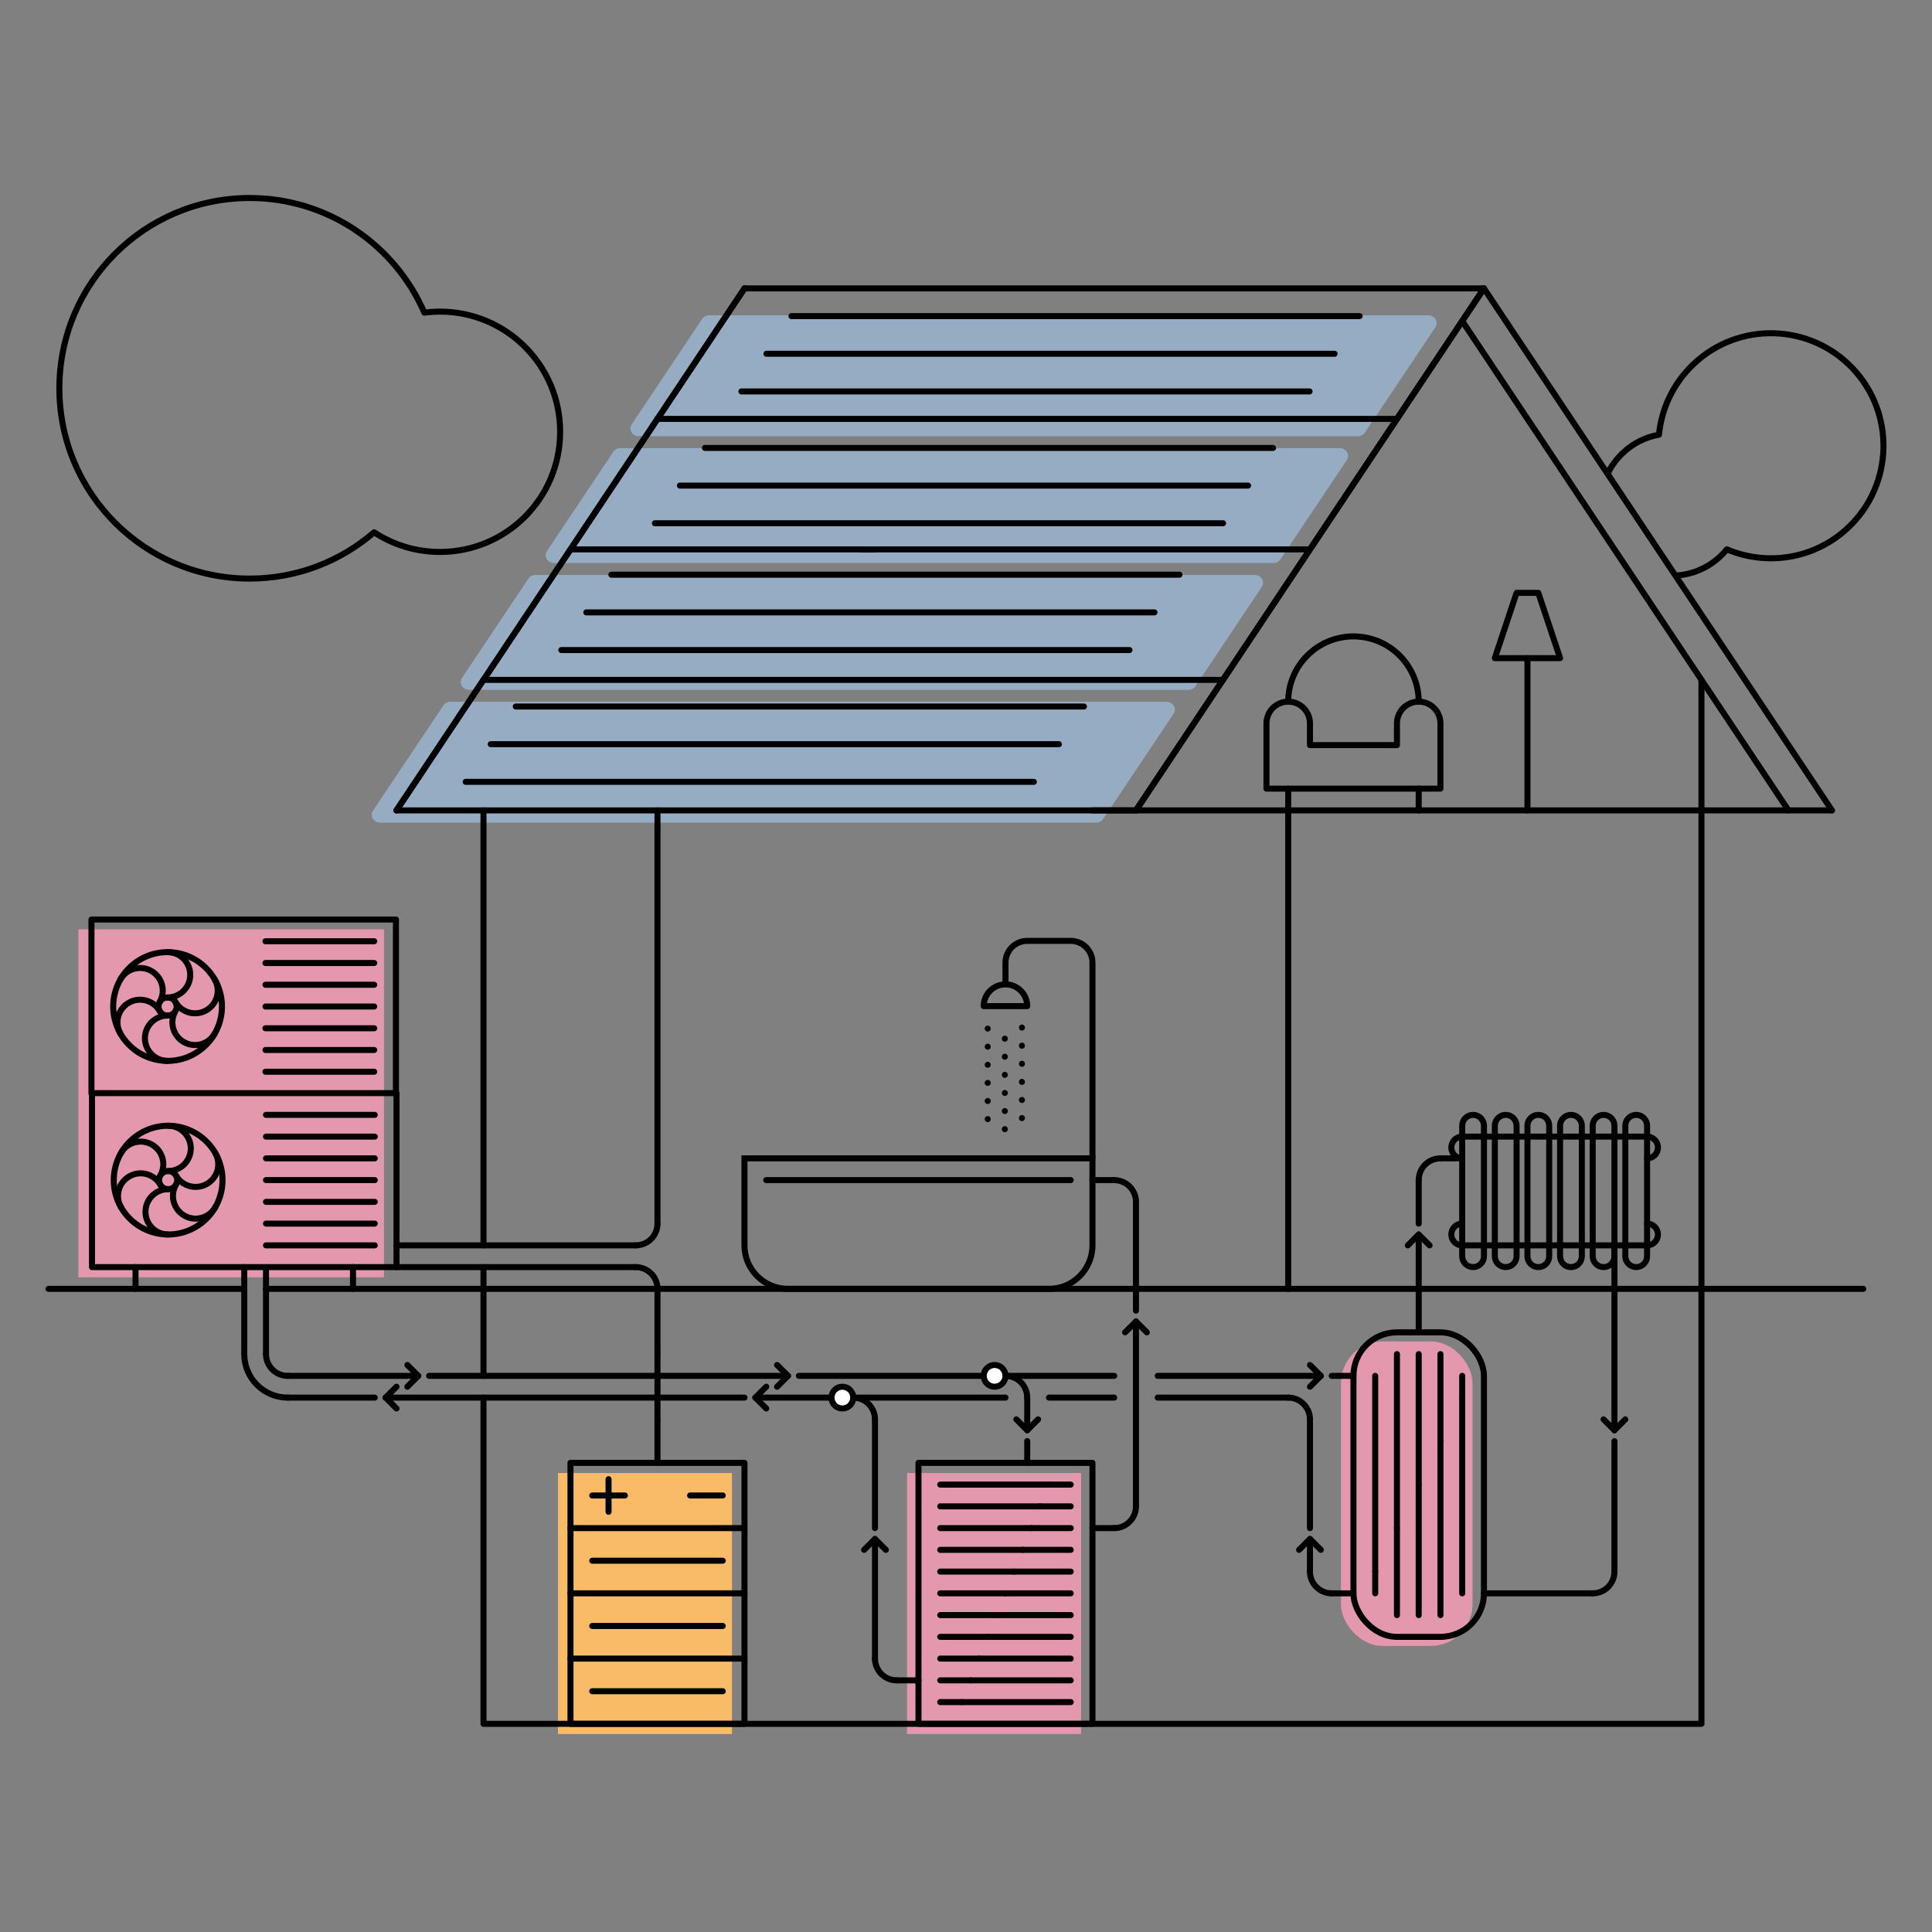 <?xml version="1.0" encoding="UTF-8"?>
<svg id="Ebene_1" data-name="Ebene 1" xmlns="http://www.w3.org/2000/svg" viewBox="0 0 1920 1920">
  <rect x="0" y="0" width="1920" height="1920" fill="#808080" stroke="none"/>
  <defs>
    <style>
      .cls-1 {
        stroke-miterlimit: 10;
      }

      .cls-1, .cls-2, .cls-3, .cls-4, .cls-5 {
        stroke-width: 6px;
      }

      .cls-1, .cls-2, .cls-4, .cls-5 {
        fill: none;
      }

      .cls-1, .cls-3, .cls-4 {
        stroke: #000;
      }

      .cls-2 {
        stroke-dasharray: 0 0 0 17.99;
      }

      .cls-2, .cls-3, .cls-4, .cls-5 {
        stroke-linecap: round;
        stroke-linejoin: round;
      }

      .cls-2, .cls-5 {
        stroke: #010101;
      }

      .cls-3 {
        fill: #fff;
      }

      .cls-6 {
        fill: #fabb68;
      }

      .cls-6, .cls-7, .cls-8 {
        stroke-width: 0px;
      }

      .cls-7 {
        fill: #96acc3;
      }

      .cls-8 {
        fill: #e498ad;
      }
    </style>
  </defs>
  <g>
    <rect class="cls-8" x="1332.62" y="1333.11" width="130.77" height="302.6" rx="41.45" ry="41.45"/>
    <rect class="cls-6" x="554.51" y="1463.88" width="172.91" height="259.37"/>
    <rect class="cls-8" x="901.42" y="1463.88" width="172.91" height="259.37"/>
    <rect class="cls-8" x="77.92" y="923.53" width="303.68" height="345.82"/>
    <g>
      <path class="cls-7" d="m609.49,449.06l-65.86,98.47c-3.59,5.32.42,12.01,7.18,12.01h714.51c2.96,0,5.7-1.38,7.18-3.74l65.86-98.47c3.59-5.32-.42-12.01-7.18-12.01h-714.72c-2.74,0-5.49,1.38-6.97,3.74Z"/>
      <path class="cls-7" d="m1356.51,429.76l69.87-104.38c3.59-5.32-.42-12.01-7.18-12.01h-714.3c-2.96,0-5.7,1.38-7.18,3.74l-69.87,104.38c-3.59,5.32.42,12.01,7.18,12.01h714.51c2.74,0,5.49-1.38,6.97-3.74Z"/>
      <path class="cls-7" d="m440.62,701.15l-69.87,104.38c-3.59,5.32.42,12.01,7.18,12.01h711.27c2.96,0,5.7-1.38,7.18-3.74l69.87-104.38c3.59-5.32-.42-12.01-7.18-12.01H447.59c-2.74,0-5.49,1.38-6.97,3.74Z"/>
      <path class="cls-7" d="m525.05,575.11l-65.86,98.47c-3.59,5.32.42,12.01,7.18,12.01h714.51c2.96,0,5.7-1.38,7.18-3.74l65.86-98.47c3.59-5.32-.42-12.01-7.18-12.01h-714.72c-2.74,0-5.49,1.38-6.97,3.74Z"/>
    </g>
    <line class="cls-4" x1="912.77" y1="1669.91" x2="891.16" y2="1669.91"/>
    <path class="cls-4" d="m869.54,1648.29c0,11.94,9.67,21.61,21.61,21.61"/>
    <line class="cls-4" x1="869.54" y1="1648.29" x2="869.54" y2="1529.42"/>
    <line class="cls-4" x1="653.4" y1="1345.7" x2="653.4" y2="1410.54"/>
    <g>
      <line class="cls-4" x1="1409.89" y1="1280.85" x2="1128.91" y2="1280.85"/>
      <line class="cls-4" x1="1604.42" y1="1280.85" x2="1409.89" y2="1280.85"/>
      <line class="cls-4" x1="48.21" y1="1280.85" x2="242.74" y2="1280.85"/>
      <line class="cls-4" x1="1690.88" y1="1280.85" x2="1851.75" y2="1280.85"/>
      <line class="cls-4" x1="1604.42" y1="1280.85" x2="1690.88" y2="1280.85"/>
      <line class="cls-4" x1="480.49" y1="1280.85" x2="653.4" y2="1280.85"/>
      <line class="cls-4" x1="653.4" y1="1280.85" x2="1128.91" y2="1280.85"/>
      <line class="cls-4" x1="1777.33" y1="805.35" x2="1453.12" y2="319.03"/>
      <line class="cls-4" x1="1820.56" y1="805.35" x2="1474.74" y2="286.61"/>
      <polyline class="cls-4" points="480.49 1388.92 480.49 1713.14 1690.88 1713.14 1690.88 1280.85"/>
      <line class="cls-4" x1="480.49" y1="1259.24" x2="480.49" y2="1367.31"/>
      <line class="cls-4" x1="1690.88" y1="675.66" x2="1690.88" y2="1280.85"/>
      <line class="cls-4" x1="1690.88" y1="805.35" x2="1085.68" y2="805.35"/>
      <line class="cls-4" x1="1690.88" y1="805.35" x2="1820.56" y2="805.35"/>
      <g>
        <path class="cls-4" d="m1258.6,783.73v-64.84c0-11.94,9.67-21.61,21.61-21.61h0c11.94,0,21.61,9.67,21.61,21.61v21.61h86.46v-21.61c0-11.94,9.67-21.61,21.61-21.61h0c11.94,0,21.61,9.67,21.61,21.61v64.84h-172.91Z"/>
        <line class="cls-4" x1="1280.21" y1="783.73" x2="1280.21" y2="805.35"/>
        <line class="cls-4" x1="1409.89" y1="783.73" x2="1409.89" y2="805.35"/>
        <path class="cls-4" d="m1280.21,697.28h0c0-35.81,29.03-64.84,64.84-64.84h0c35.81,0,64.84,29.03,64.84,64.84h0"/>
      </g>
      <line class="cls-4" x1="1517.97" y1="805.35" x2="1517.97" y2="654.05"/>
      <polygon class="cls-4" points="1485.54 654.05 1550.39 654.05 1528.77 589.2 1507.16 589.2 1485.54 654.05"/>
      <line class="cls-4" x1="480.49" y1="1237.63" x2="480.49" y2="805.35"/>
      <line class="cls-4" x1="264.35" y1="1280.85" x2="480.49" y2="1280.85"/>
      <line class="cls-4" x1="1280.21" y1="805.35" x2="1280.21" y2="1280.85"/>
    </g>
    <line class="cls-4" x1="1107.3" y1="1172.78" x2="1085.68" y2="1172.78"/>
    <line class="cls-4" x1="1107.3" y1="1518.61" x2="1085.68" y2="1518.61"/>
    <line class="cls-4" x1="1582.81" y1="1583.45" x2="1474.74" y2="1583.45"/>
    <line class="cls-4" x1="1345.05" y1="1583.45" x2="1323.44" y2="1583.45"/>
    <line class="cls-4" x1="1604.42" y1="1421.35" x2="1604.42" y2="1237.63"/>
    <line class="cls-4" x1="242.74" y1="1259.24" x2="242.74" y2="1345.7"/>
    <line class="cls-4" x1="1020.84" y1="1432.15" x2="1020.84" y2="1453.77"/>
    <line class="cls-4" x1="1020.84" y1="1388.92" x2="1020.84" y2="1421.35"/>
    <line class="cls-4" x1="1409.91" y1="1226.83" x2="1409.91" y2="1324.09"/>
    <line class="cls-4" x1="264.35" y1="1345.7" x2="264.35" y2="1259.24"/>
    <line class="cls-4" x1="372.42" y1="1388.92" x2="285.96" y2="1388.92"/>
    <line class="cls-4" x1="739.86" y1="1388.92" x2="383.23" y2="1388.92"/>
    <line class="cls-4" x1="999.23" y1="1388.92" x2="750.67" y2="1388.92"/>
    <line class="cls-4" x1="1107.3" y1="1388.92" x2="1042.46" y2="1388.92"/>
    <line class="cls-4" x1="1280.21" y1="1388.92" x2="1150.53" y2="1388.92"/>
    <line class="cls-4" x1="1312.63" y1="1367.31" x2="1150.53" y2="1367.31"/>
    <line class="cls-4" x1="1345.05" y1="1367.31" x2="1323.44" y2="1367.31"/>
    <line class="cls-4" x1="415.65" y1="1367.31" x2="285.96" y2="1367.31"/>
    <line class="cls-4" x1="783.09" y1="1367.31" x2="426.46" y2="1367.31"/>
    <line class="cls-4" x1="394.03" y1="805.35" x2="739.86" y2="286.61"/>
    <line class="cls-4" x1="1128.91" y1="805.35" x2="1474.74" y2="286.61"/>
    <rect class="cls-4" x="91.44" y="1086.33" width="302.6" height="172.91"/>
    <line class="cls-4" x1="134.67" y1="1259.24" x2="134.67" y2="1280.85"/>
    <line class="cls-4" x1="350.81" y1="1259.24" x2="350.81" y2="1280.85"/>
    <circle class="cls-4" cx="167.09" cy="1172.78" r="54.04"/>
    <circle class="cls-4" cx="167.09" cy="1172.78" r="9"/>
    <g>
      <g>
        <path class="cls-4" d="m159.28,1177.29c-6.21-10.76-19.98-14.46-30.76-8.25-10.77,6.21-14.46,19.98-8.25,30.76"/>
        <path class="cls-4" d="m174.89,1168.28c6.21,10.76,19.98,14.46,30.76,8.25,10.76-6.21,14.46-19.98,8.25-30.76"/>
      </g>
      <g>
        <path class="cls-4" d="m159.28,1168.28c6.21-10.76,2.53-24.54-8.25-30.76-10.76-6.21-24.54-2.53-30.76,8.25"/>
        <path class="cls-4" d="m174.89,1177.29c-6.21,10.76-2.53,24.54,8.25,30.76,10.76,6.21,24.54,2.53,30.76-8.25"/>
      </g>
      <g>
        <path class="cls-4" d="m167.09,1163.78c12.44,0,22.51-10.08,22.51-22.51s-10.08-22.51-22.51-22.51"/>
        <path class="cls-4" d="m167.09,1181.79c-12.44,0-22.51,10.08-22.51,22.51s10.08,22.51,22.51,22.51"/>
      </g>
    </g>
    <g>
      <line class="cls-4" x1="372.42" y1="1107.94" x2="264.35" y2="1107.94"/>
      <line class="cls-4" x1="372.42" y1="1129.56" x2="264.35" y2="1129.56"/>
      <line class="cls-4" x1="372.42" y1="1151.17" x2="264.35" y2="1151.17"/>
      <line class="cls-4" x1="372.42" y1="1172.78" x2="264.35" y2="1172.78"/>
      <line class="cls-4" x1="372.42" y1="1194.4" x2="264.35" y2="1194.4"/>
      <line class="cls-4" x1="372.42" y1="1216.01" x2="264.35" y2="1216.01"/>
      <line class="cls-4" x1="372.42" y1="1237.63" x2="264.35" y2="1237.63"/>
    </g>
    <polyline class="cls-4" points="90.89 1086.71 90.89 913.8 393.49 913.8 393.49 1086.71"/>
    <circle class="cls-4" cx="166.54" cy="1000.26" r="54.04"/>
    <circle class="cls-4" cx="166.54" cy="1000.26" r="9"/>
    <g>
      <g>
        <path class="cls-4" d="m158.74,1004.76c-6.21-10.76-19.98-14.46-30.76-8.25-10.77,6.21-14.46,19.98-8.25,30.76"/>
        <path class="cls-4" d="m174.34,995.75c6.21,10.76,19.98,14.46,30.76,8.25,10.76-6.21,14.46-19.98,8.25-30.76"/>
      </g>
      <g>
        <path class="cls-4" d="m158.74,995.75c6.21-10.76,2.53-24.54-8.25-30.76-10.76-6.21-24.54-2.53-30.76,8.25"/>
        <path class="cls-4" d="m174.34,1004.76c-6.21,10.76-2.53,24.54,8.25,30.76,10.76,6.21,24.54,2.53,30.76-8.25"/>
      </g>
      <g>
        <path class="cls-4" d="m166.54,991.25c12.44,0,22.51-10.08,22.51-22.51s-10.08-22.51-22.51-22.51"/>
        <path class="cls-4" d="m166.54,1009.26c-12.44,0-22.51,10.08-22.51,22.51s10.08,22.51,22.51,22.51"/>
      </g>
    </g>
    <g>
      <line class="cls-4" x1="371.87" y1="935.41" x2="263.8" y2="935.41"/>
      <line class="cls-4" x1="371.87" y1="957.03" x2="263.8" y2="957.03"/>
      <line class="cls-4" x1="371.87" y1="978.64" x2="263.8" y2="978.64"/>
      <line class="cls-4" x1="371.87" y1="1000.26" x2="263.8" y2="1000.26"/>
      <line class="cls-4" x1="371.87" y1="1021.87" x2="263.8" y2="1021.87"/>
      <line class="cls-4" x1="371.87" y1="1043.48" x2="263.8" y2="1043.48"/>
      <line class="cls-4" x1="371.87" y1="1065.1" x2="263.8" y2="1065.1"/>
    </g>
    <rect class="cls-4" x="912.77" y="1453.77" width="172.91" height="259.37"/>
    <rect class="cls-4" x="1345.05" y="1324.08" width="129.68" height="302.6" rx="43.23" ry="43.23"/>
    <line class="cls-4" x1="739.86" y1="286.61" x2="1474.74" y2="286.61"/>
    <line class="cls-4" x1="653.4" y1="416.29" x2="1388.28" y2="416.29"/>
    <line class="cls-4" x1="566.95" y1="545.98" x2="869.54" y2="545.98"/>
    <line class="cls-4" x1="480.49" y1="675.66" x2="1215.37" y2="675.66"/>
    <line class="cls-4" x1="394.03" y1="805.35" x2="1128.91" y2="805.35"/>
    <rect class="cls-4" x="566.95" y="1453.77" width="172.91" height="259.37"/>
    <g>
      <line class="cls-4" x1="604.77" y1="1469.98" x2="604.77" y2="1502.4"/>
      <line class="cls-4" x1="588.56" y1="1486.19" x2="620.98" y2="1486.19"/>
    </g>
    <line class="cls-4" x1="685.82" y1="1486.19" x2="718.25" y2="1486.19"/>
    <line class="cls-4" x1="566.95" y1="1583.45" x2="739.86" y2="1583.45"/>
    <line class="cls-4" x1="566.95" y1="1518.61" x2="739.86" y2="1518.61"/>
    <line class="cls-4" x1="588.56" y1="1615.87" x2="718.25" y2="1615.87"/>
    <line class="cls-4" x1="588.56" y1="1551.03" x2="718.25" y2="1551.03"/>
    <line class="cls-4" x1="566.95" y1="1648.29" x2="739.86" y2="1648.29"/>
    <line class="cls-4" x1="588.56" y1="1680.71" x2="718.25" y2="1680.71"/>
    <path class="cls-4" d="m653.4,1280.85c0-11.94-9.67-21.61-21.61-21.61"/>
    <path class="cls-4" d="m264.35,1345.7c0,11.94,9.67,21.61,21.61,21.61"/>
    <path class="cls-4" d="m1431.51,1151.17c-11.94,0-21.61,9.67-21.61,21.61"/>
    <path class="cls-4" d="m1582.81,1583.45c11.94,0,21.61-9.67,21.61-21.61"/>
    <path class="cls-4" d="m1301.82,1561.84c0,11.94,9.67,21.61,21.61,21.61"/>
    <path class="cls-4" d="m1301.82,1410.54c0-11.94-9.67-21.61-21.61-21.61"/>
    <path class="cls-4" d="m1020.84,1388.92c0-11.94-9.67-21.61-21.61-21.61"/>
    <path class="cls-4" d="m1128.91,1194.4c0-11.94-9.67-21.61-21.61-21.61"/>
    <path class="cls-4" d="m1107.3,1518.61c11.94,0,21.61-9.67,21.61-21.61"/>
    <path class="cls-4" d="m242.74,1345.7c0,23.89,19.33,43.23,43.23,43.23"/>
    <polyline class="cls-4" points="1139.72 1324.08 1128.91 1313.28 1118.11 1324.08"/>
    <polyline class="cls-4" points="772.28 1378.12 783.09 1367.31 772.28 1356.5"/>
    <polyline class="cls-4" points="1301.82 1378.12 1312.63 1367.31 1301.82 1356.5"/>
    <polyline class="cls-4" points="761.47 1378.12 750.67 1388.92 761.47 1399.73"/>
    <polyline class="cls-4" points="404.84 1378.12 415.65 1367.31 404.84 1356.5"/>
    <polyline class="cls-4" points="394.03 1378.12 383.23 1388.92 394.03 1399.73"/>
    <polyline class="cls-4" points="1420.7 1237.63 1409.89 1226.82 1399.09 1237.63"/>
    <polyline class="cls-4" points="1593.61 1410.54 1604.42 1421.35 1615.23 1410.54"/>
    <polyline class="cls-4" points="1010.03 1410.54 1020.84 1421.35 1031.65 1410.54"/>
    <polyline class="cls-4" points="1312.63 1540.22 1301.82 1529.42 1291.02 1540.22"/>
    <polyline class="cls-4" points="880.35 1540.22 869.54 1529.42 858.74 1540.22"/>
    <line class="cls-4" x1="856.58" y1="545.98" x2="1301.82" y2="545.98"/>
    <line class="cls-4" x1="631.79" y1="1259.24" x2="394.03" y2="1259.24"/>
    <line class="cls-4" x1="653.4" y1="1280.85" x2="653.4" y2="1345.7"/>
    <path class="cls-4" d="m653.4,1216.01c0,11.94-9.67,21.61-21.61,21.61"/>
    <line class="cls-4" x1="631.79" y1="1237.63" x2="394.03" y2="1237.63"/>
    <line class="cls-4" x1="653.4" y1="1216.01" x2="653.4" y2="805.35"/>
    <line class="cls-4" x1="653.4" y1="1453.77" x2="653.4" y2="1410.54"/>
    <line class="cls-4" x1="1431.51" y1="1151.17" x2="1453.12" y2="1151.17"/>
    <g>
      <path class="cls-4" d="m1453.12,1151.17c-5.98,0-10.81-4.83-10.81-10.81s4.83-10.81,10.81-10.81"/>
      <path class="cls-4" d="m1636.84,1129.56c5.98,0,10.81,4.83,10.81,10.81s-4.83,10.81-10.81,10.81"/>
      <path class="cls-4" d="m1453.12,1237.63c-5.98,0-10.81-4.83-10.81-10.81s4.83-10.81,10.81-10.81"/>
      <path class="cls-4" d="m1636.84,1216.01c5.98,0,10.81,4.83,10.81,10.81s-4.83,10.81-10.81,10.81"/>
      <path class="cls-4" d="m1463.93,1107.94h0c5.97,0,10.81,4.84,10.81,10.81v129.68c0,5.97-4.84,10.81-10.81,10.81h0c-5.97,0-10.81-4.84-10.81-10.81v-129.68c0-5.97,4.84-10.81,10.81-10.81Z"/>
      <path class="cls-4" d="m1496.35,1107.94h0c5.97,0,10.81,4.84,10.81,10.81v129.68c0,5.97-4.84,10.81-10.81,10.81h0c-5.97,0-10.81-4.84-10.81-10.81v-129.68c0-5.97,4.84-10.81,10.81-10.81Z"/>
      <path class="cls-4" d="m1528.77,1107.94h0c5.97,0,10.81,4.84,10.81,10.81v129.68c0,5.97-4.84,10.81-10.81,10.81h0c-5.97,0-10.81-4.84-10.81-10.81v-129.68c0-5.97,4.84-10.81,10.81-10.81Z"/>
      <path class="cls-4" d="m1561.19,1107.94h0c5.97,0,10.81,4.84,10.81,10.81v129.68c0,5.97-4.84,10.81-10.81,10.81h0c-5.97,0-10.81-4.84-10.81-10.81v-129.68c0-5.97,4.84-10.81,10.81-10.81Z"/>
      <path class="cls-4" d="m1593.61,1107.94h0c5.97,0,10.81,4.84,10.81,10.81v129.68c0,5.97-4.84,10.81-10.81,10.81h0c-5.97,0-10.81-4.84-10.81-10.81v-129.68c0-5.97,4.84-10.81,10.81-10.81Z"/>
      <path class="cls-4" d="m1626.04,1107.94h0c5.97,0,10.81,4.84,10.81,10.81v129.68c0,5.97-4.84,10.81-10.81,10.81h0c-5.97,0-10.81-4.84-10.81-10.81v-129.68c0-5.97,4.84-10.81,10.81-10.81Z"/>
      <line class="cls-4" x1="1453.12" y1="1129.56" x2="1636.84" y2="1129.56"/>
      <line class="cls-4" x1="1453.12" y1="1237.63" x2="1636.84" y2="1237.63"/>
    </g>
    <g>
      <path class="cls-1" d="m739.86,1151.17h345.82v86.46c0,23.86-19.37,43.23-43.23,43.23h-259.37c-23.86,0-43.23-19.37-43.23-43.23v-86.46h0Z"/>
      <g>
        <path class="cls-1" d="m1085.68,1151.17v-194.53c0-11.94-9.67-21.61-21.61-21.61h-43.23c-11.94,0-21.61,9.67-21.61,21.61v21.61"/>
        <path class="cls-4" d="m977.61,999.87c0-11.94,9.67-21.61,21.61-21.61s21.61,9.67,21.61,21.61h-43.23Z"/>
      </g>
      <line class="cls-4" x1="761.47" y1="1172.78" x2="1064.07" y2="1172.78"/>
      <g>
        <line class="cls-5" x1="981.58" y1="1022.19" x2="981.58" y2="1022.19"/>
        <line class="cls-2" x1="981.58" y1="1040.18" x2="981.58" y2="1103.14"/>
        <line class="cls-5" x1="981.58" y1="1112.14" x2="981.58" y2="1112.14"/>
      </g>
      <g>
        <line class="cls-5" x1="998.58" y1="1032.19" x2="998.58" y2="1032.19"/>
        <line class="cls-2" x1="998.58" y1="1050.18" x2="998.58" y2="1113.14"/>
        <line class="cls-5" x1="998.58" y1="1122.14" x2="998.58" y2="1122.14"/>
      </g>
      <g>
        <line class="cls-5" x1="1015.58" y1="1021.19" x2="1015.58" y2="1021.19"/>
        <line class="cls-2" x1="1015.58" y1="1039.18" x2="1015.58" y2="1102.14"/>
        <line class="cls-5" x1="1015.58" y1="1111.14" x2="1015.58" y2="1111.14"/>
      </g>
    </g>
    <line class="cls-4" x1="1128.91" y1="1194.4" x2="1128.91" y2="1302.47"/>
    <line class="cls-4" x1="1128.91" y1="1313.28" x2="1128.91" y2="1497"/>
    <path class="cls-4" d="m869.54,1410.54c0-11.94-9.67-21.61-21.61-21.61"/>
    <circle class="cls-3" cx="837.12" cy="1388.92" r="10.81"/>
    <g>
      <line class="cls-4" x1="1042.46" y1="1475.38" x2="1064.07" y2="1475.38"/>
      <line class="cls-4" x1="1033.81" y1="1497" x2="1064.07" y2="1497"/>
      <line class="cls-4" x1="1025.16" y1="1518.61" x2="1064.07" y2="1518.61"/>
      <line class="cls-4" x1="1016.52" y1="1540.22" x2="1064.07" y2="1540.22"/>
      <line class="cls-4" x1="1007.87" y1="1561.84" x2="1064.07" y2="1561.84"/>
      <line class="cls-4" x1="999.23" y1="1583.45" x2="1064.07" y2="1583.45"/>
      <line class="cls-4" x1="990.58" y1="1605.07" x2="1064.07" y2="1605.07"/>
      <line class="cls-4" x1="981.94" y1="1626.68" x2="1064.07" y2="1626.68"/>
      <line class="cls-4" x1="973.29" y1="1648.29" x2="1064.07" y2="1648.29"/>
      <line class="cls-4" x1="964.65" y1="1669.91" x2="1064.07" y2="1669.91"/>
      <line class="cls-4" x1="956" y1="1691.52" x2="1064.07" y2="1691.52"/>
    </g>
    <line class="cls-4" x1="1409.89" y1="1172.78" x2="1409.89" y2="1216.01"/>
    <line class="cls-4" x1="1604.42" y1="1561.84" x2="1604.42" y2="1432.15"/>
    <line class="cls-4" x1="1301.82" y1="1410.54" x2="1301.82" y2="1518.61"/>
    <line class="cls-4" x1="869.54" y1="1410.54" x2="869.54" y2="1518.61"/>
    <line class="cls-4" x1="1107.3" y1="1367.31" x2="793.89" y2="1367.31"/>
    <g>
      <line class="cls-4" x1="934.39" y1="1475.38" x2="1042.46" y2="1475.38"/>
      <line class="cls-4" x1="934.39" y1="1497" x2="1033.81" y2="1497"/>
      <line class="cls-4" x1="934.39" y1="1518.61" x2="1025.16" y2="1518.61"/>
      <line class="cls-4" x1="934.39" y1="1540.22" x2="1016.52" y2="1540.22"/>
      <line class="cls-4" x1="934.39" y1="1561.84" x2="1007.87" y2="1561.84"/>
      <line class="cls-4" x1="934.39" y1="1583.45" x2="999.23" y2="1583.45"/>
      <line class="cls-4" x1="934.39" y1="1605.07" x2="990.58" y2="1605.07"/>
      <line class="cls-4" x1="934.39" y1="1626.68" x2="981.94" y2="1626.68"/>
      <line class="cls-4" x1="934.39" y1="1648.29" x2="973.29" y2="1648.29"/>
      <line class="cls-4" x1="934.39" y1="1669.91" x2="964.65" y2="1669.91"/>
      <line class="cls-4" x1="934.39" y1="1691.52" x2="956" y2="1691.52"/>
    </g>
    <g>
      <line class="cls-4" x1="1453.12" y1="1583.45" x2="1453.12" y2="1388.92"/>
      <line class="cls-4" x1="1431.51" y1="1605.07" x2="1431.51" y2="1432.15"/>
      <line class="cls-4" x1="1409.89" y1="1605.07" x2="1409.89" y2="1475.38"/>
      <line class="cls-4" x1="1388.28" y1="1605.07" x2="1388.28" y2="1518.61"/>
      <line class="cls-4" x1="1366.67" y1="1583.45" x2="1366.67" y2="1561.84"/>
    </g>
    <g>
      <line class="cls-4" x1="1453.12" y1="1388.92" x2="1453.12" y2="1367.31"/>
      <line class="cls-4" x1="1431.51" y1="1432.15" x2="1431.51" y2="1345.7"/>
      <line class="cls-4" x1="1409.89" y1="1475.38" x2="1409.89" y2="1345.7"/>
      <line class="cls-4" x1="1388.28" y1="1518.61" x2="1388.28" y2="1345.7"/>
      <line class="cls-4" x1="1366.67" y1="1561.84" x2="1366.67" y2="1367.31"/>
    </g>
    <circle class="cls-3" cx="988.42" cy="1367.31" r="10.81"/>
    <g>
      <line class="cls-4" x1="394.03" y1="805.35" x2="480.49" y2="675.66"/>
      <line class="cls-4" x1="1128.91" y1="805.35" x2="1215.37" y2="675.66"/>
    </g>
    <g>
      <line class="cls-4" x1="480.49" y1="675.66" x2="566.95" y2="545.98"/>
      <line class="cls-4" x1="1215.37" y1="675.66" x2="1301.82" y2="545.98"/>
    </g>
    <g>
      <line class="cls-4" x1="566.95" y1="545.98" x2="653.4" y2="416.29"/>
      <line class="cls-4" x1="1301.82" y1="545.98" x2="1388.28" y2="416.29"/>
    </g>
    <g>
      <line class="cls-4" x1="653.4" y1="416.29" x2="739.86" y2="286.61"/>
      <line class="cls-4" x1="1388.28" y1="416.29" x2="1474.74" y2="286.61"/>
    </g>
    <line class="cls-4" x1="1301.82" y1="1561.84" x2="1301.82" y2="1529.42"/>
    <path class="cls-4" d="m437.25,309.69c-5.27,0-10.46.35-15.55,1.01-29.08-67.04-95.84-113.94-173.58-113.94-104.45,0-189.12,84.67-189.12,189.12s84.67,189.12,189.12,189.12c47.27,0,90.5-17.35,123.65-46.02,18.8,12.35,41.3,19.54,65.47,19.54,65.95,0,119.42-53.47,119.42-119.42s-53.47-119.42-119.42-119.42Z"/>
    <path class="cls-4" d="m1666.21,571.9c15.79-1.1,31.3-7.49,43.67-19.24,2.26-2.15,4.34-4.41,6.26-6.76,39.77,16.91,87.49,9.83,120.82-21.82,44.79-42.53,46.62-113.31,4.09-158.1-42.53-44.79-113.31-46.62-158.1-4.09-20.27,19.25-31.74,44.29-34.28,70.08-13.09,2.36-25.66,8.43-36.03,18.28-6.12,5.81-10.97,12.46-14.54,19.6"/>
  </g>
  <line class="cls-5" x1="1351.19" y1="314.14" x2="786.54" y2="314.14"/>
  <line class="cls-5" x1="1326.32" y1="351.57" x2="761.67" y2="351.57"/>
  <line class="cls-5" x1="1301.45" y1="389" x2="736.8" y2="389"/>
  <line class="cls-5" x1="1265.19" y1="445.14" x2="700.54" y2="445.14"/>
  <line class="cls-5" x1="1240.32" y1="482.57" x2="675.67" y2="482.57"/>
  <line class="cls-5" x1="1215.45" y1="520" x2="650.8" y2="520"/>
  <line class="cls-5" x1="1172.19" y1="571.14" x2="607.54" y2="571.14"/>
  <line class="cls-5" x1="1147.32" y1="608.57" x2="582.67" y2="608.57"/>
  <line class="cls-5" x1="1122.45" y1="646" x2="557.8" y2="646"/>
  <line class="cls-5" x1="1077.19" y1="702.14" x2="512.54" y2="702.14"/>
  <line class="cls-5" x1="1052.32" y1="739.57" x2="487.67" y2="739.57"/>
  <line class="cls-5" x1="1027.45" y1="777" x2="462.8" y2="777"/>
</svg>